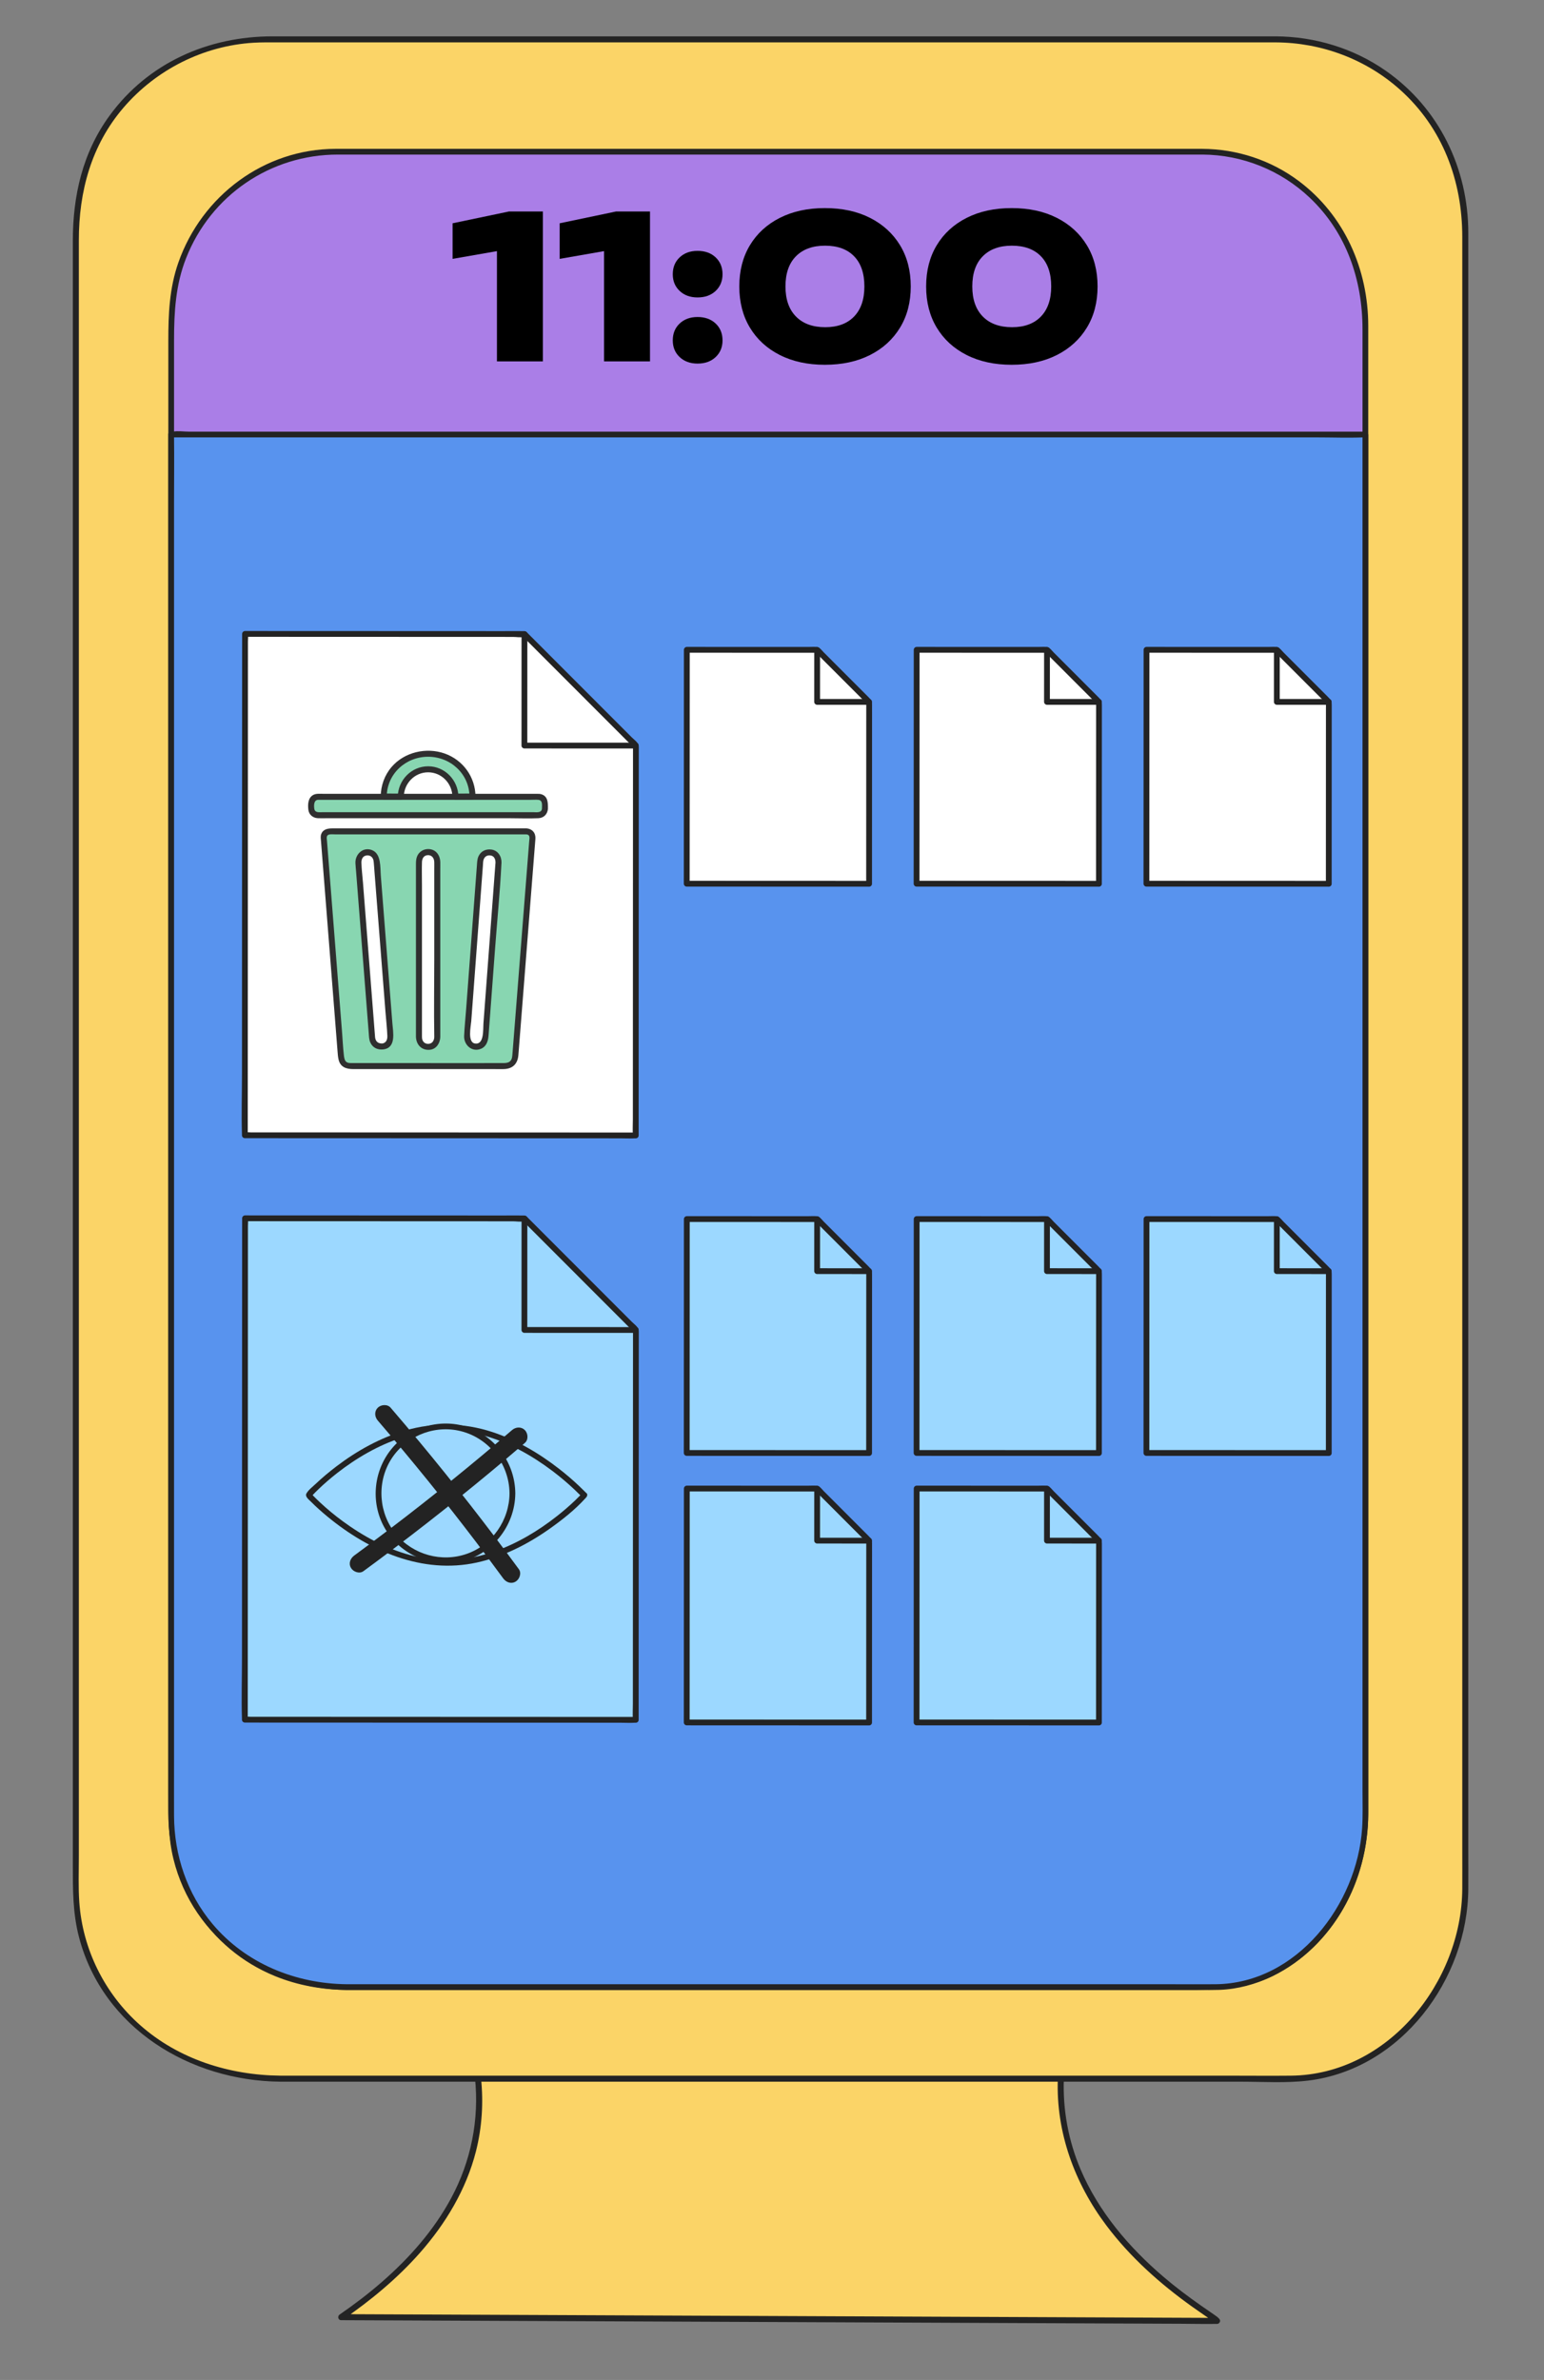 <?xml version="1.0" encoding="UTF-8"?>
<svg xmlns="http://www.w3.org/2000/svg" viewBox="0 0 510 786">
  <rect x="0" y="0" width="510" height="786" fill="#808080" stroke="none"/>
  <defs>
    <style>
      .cls-1 {
        fill: #fbd467;
      }

      .cls-2 {
        fill: #fff;
      }

      .cls-3 {
        fill: #9cd8ff;
      }

      .cls-4 {
        fill: #aa7ee7;
      }

      .cls-5 {
        fill: #232323;
      }

      .cls-6 {
        fill: #88d6b1;
      }

      .cls-7 {
        fill: #5893ee;
      }

      .cls-8 {
        fill: #2f2f2f;
      }
    </style>
  </defs>
  <g id="Calque_5" data-name="Calque 5">
    <g>
      <path class="cls-1" d="m350.399,686.625c-1.902,50.228,49.772,77.184,51.601,79.875l-289.323-1.241c20.052-13.786,49.441-39.857,45.199-78.99"></path>
      <path class="cls-5" d="m349.404,686.625c-.617,17.604,5.543,34.393,16.056,48.37,7.877,10.472,17.722,19.248,28.358,26.835,1.713,1.222,3.452,2.408,5.182,3.607.544.377,1.091.752,1.62,1.151.118.089.077.063.351.282.138.111.373.417.171.133.286-.499.573-.998.859-1.497-2.594-.011-5.188-.022-7.781-.033-6.996-.03-13.992-.06-20.988-.09-10.413-.045-20.826-.089-31.239-.134-12.617-.054-25.235-.108-37.852-.162-13.914-.06-27.828-.119-41.741-.179-13.95-.06-27.899-.12-41.849-.179-13.096-.056-26.192-.112-39.287-.169-10.992-.047-21.985-.094-32.978-.141-7.959-.034-15.918-.068-23.877-.102-2.458-.011-4.916-.021-7.374-.032-1.267-.005-2.601-.131-3.864-.017-.161.015-.33-.001-.491-.002.167.618.335,1.236.502,1.853,9.266-6.381,18.022-13.609,25.482-22.059,8.528-9.66,15.341-20.977,18.537-33.538,2.014-7.917,2.527-16.135,1.674-24.252-.133-1.26-2.123-1.274-1.989,0,1.45,13.79-1.308,27.488-7.871,39.692-5.713,10.624-13.815,19.783-22.874,27.677-4.435,3.864-9.119,7.427-13.962,10.762-.785.541-.536,1.849.502,1.853,2.594.011,5.188.022,7.781.033,6.996.03,13.992.06,20.988.09,10.413.045,20.826.089,31.239.134,12.617.054,25.235.108,37.852.162,13.914.06,27.828.119,41.741.179,13.95.06,27.899.12,41.849.179,13.096.056,26.192.112,39.287.169,10.992.047,21.985.094,32.978.141,7.959.034,15.918.068,23.877.102,3.744.016,7.495.102,11.238.048.164-.002.328.001.491.002.704.003,1.307-.867.859-1.497-.515-.723-1.341-1.216-2.054-1.72-1.332-.942-2.687-1.853-4.026-2.786-4.292-2.992-8.472-6.141-12.453-9.539-11.442-9.764-21.486-21.576-27.414-35.52-4.003-9.418-5.877-19.584-5.519-29.808.045-1.28-1.944-1.279-1.989,0h0Z"></path>
    </g>
  </g>
  <g id="Calque_3" data-name="Calque 3">
    <g>
      <path class="cls-1" d="m92.577,686.5h333.895c29.533-.153,57.528-28.148,57.528-62.681V75.528c0-34.533-27.995-62.528-62.528-62.528H87.577c-34.533,0-62.528,27.995-62.528,62.528v548.291c0,34.533,27.995,62.528,67.528,62.681Z"></path>
      <path class="cls-5" d="m92.577,687.495c6.299,0,12.599,0,18.898,0,16.12,0,32.24,0,48.36,0,22.078,0,44.156,0,66.234,0,23.842,0,47.685,0,71.527,0,21.726,0,43.452,0,65.178,0,15.689,0,31.378,0,47.067,0,7.331,0,14.95.521,22.252-.365,30.728-3.727,52.72-33.456,52.902-63.35.027-4.386,0-8.773,0-13.159,0-11.305,0-22.61,0-33.916,0-16.641,0-33.281,0-49.922,0-20.645,0-41.289,0-61.934,0-22.978,0-45.957,0-68.935,0-24.04,0-48.079,0-72.118,0-23.399,0-46.798,0-70.197,0-21.49,0-42.98,0-64.47,0-17.903,0-35.806,0-53.708,0-12.996,0-25.991,0-38.987,0-6.489,0-12.979,0-19.469,0-21.289-9.638-41.28-27.241-53.584-10.683-7.467-23.442-11.309-36.444-11.378-2.205-.012-4.41,0-6.614,0-12.597,0-25.195,0-37.792,0-20.044,0-40.088,0-60.132,0-23.665,0-47.33,0-70.994,0-23.077,0-46.154,0-69.231,0-18.622,0-37.243,0-55.865,0-10.215,0-20.429,0-30.644,0-21.263,0-41.102,8.736-53.833,26.165-8.969,12.278-12.149,26.542-12.149,41.449v24.469c0,14.317,0,28.634,0,42.95,0,18.866,0,37.732,0,56.598,0,22.104,0,44.209,0,66.313,0,23.659,0,47.318,0,70.977,0,23.947,0,47.895,0,71.842,0,22.535,0,45.07,0,67.604,0,19.846,0,39.691,0,59.537,0,15.494,0,30.988,0,46.481,0,9.799,0,19.599,0,29.398,0,8.141-.041,16.11,2.072,24.102,7.91,29.92,36.602,47.31,66.451,47.605,1.28.013,1.282-1.977,0-1.989-16.84-.167-33.597-5.434-46.328-16.727-11.672-10.353-18.968-24.989-20.053-40.569-.346-4.974-.152-10.026-.152-15.007,0-10.417,0-20.834,0-31.251,0-15.958,0-31.917,0-47.875,0-19.913,0-39.825,0-59.738,0-22.499,0-44.997,0-67.496,0-23.653,0-47.307,0-70.96,0-23.377,0-46.753,0-70.129,0-21.668,0-43.336,0-65.004,0-18.528,0-37.057,0-55.585,0-14.01,0-28.02,0-42.03,0-7.923,0-15.846,0-23.769,0-16.058,4.061-31.336,14.732-43.791,10.787-12.591,26.459-20.479,43.027-21.465,2.637-.157,5.287-.112,7.928-.112,11.095,0,22.189,0,33.283,0,19.002,0,38.003,0,57.005,0,23.046,0,46.093,0,69.139,0,23.229,0,46.457,0,69.686,0,19.626,0,39.251,0,58.877,0,11.961,0,23.921,0,35.882,0,1.938,0,3.876-.011,5.814,0,15.08.087,29.733,5.529,41.004,15.603,14.094,12.597,20.584,30.063,20.584,48.662,0,7.314,0,14.629,0,21.943,0,13.452,0,26.904,0,40.356,0,18.158,0,36.317,0,54.475,0,21.54,0,43.079,0,64.619,0,23.282,0,46.563,0,69.845,0,23.687,0,47.374,0,71.061,0,22.661,0,45.321,0,67.982,0,20.203,0,40.406,0,60.608,0,16.314,0,32.627,0,48.941,0,10.993,0,21.986,0,32.979,0,4.24.026,8.482,0,12.722-.19,30.699-24.41,61.395-56.588,61.714-6.73.067-13.465,0-20.195,0-16.224,0-32.448,0-48.672,0-21.854,0-43.708,0-65.561,0-23.621,0-47.242,0-70.863,0-21.526,0-43.052,0-64.578,0-15.568,0-31.136,0-46.704,0-5.755,0-11.511,0-17.266,0-1.28,0-1.282,1.989,0,1.989Z"></path>
    </g>
    <g>
      <path class="cls-4" d="m114.582,656.25h286.974c25.383-.138,49.444-25.333,49.444-56.413V106.375c0-31.08-24.061-56.275-53.741-56.275H110.285c-29.68,0-53.741,25.195-53.741,56.275v493.462c0,31.08,24.061,56.275,58.038,56.413Z"></path>
      <path class="cls-5" d="m114.582,657.196c5.694,0,11.387,0,17.081,0h43.74c19.617,0,39.234,0,58.851,0,21.105,0,42.21,0,63.315,0,18.759,0,37.518,0,56.277,0,12.663,0,25.325,0,37.988,0,9.997,0,19.267-.022,28.634-4.631,19.945-9.814,31.44-31.651,31.478-53.414.009-5.076,0-10.151,0-15.227,0-10.857,0-21.714,0-32.571,0-15.36,0-30.72,0-46.079,0-18.592,0-37.185,0-55.777,0-20.555,0-41.11,0-61.664,0-21.147,0-42.293,0-63.44,0-20.675,0-41.35,0-62.025,0-18.833,0-37.666,0-56.498,0-15.721,0-31.441,0-47.162,0-11.338,0-22.677,0-34.015,0-5.686,0-11.372,0-17.058,0-18.66-7.851-36.553-22.972-47.874-9.201-6.889-20.377-10.542-31.852-10.607-1.978-.011-3.956,0-5.933,0-11.329,0-22.659,0-33.989,0-18.03,0-36.06,0-54.091,0-20.98,0-41.961,0-62.941,0-20.093,0-40.186,0-60.279,0-15.661,0-31.322,0-46.983,0-7.379,0-14.758-.018-22.137,0-23.517.057-44.103,15.487-51.85,37.549-2.978,8.482-3.321,17.076-3.321,25.89,0,8.2,0,16.4,0,24.6,0,13.342,0,26.683,0,40.025,0,17.188,0,34.377,0,51.565,0,19.765,0,39.529,0,59.294,0,21.071,0,42.142,0,63.213s0,42.214,0,63.321v59.351c0,17.384,0,34.767,0,52.151,0,13.615,0,27.231,0,40.846,0,8.577,0,17.154,0,25.731,0,7.157-.04,14.18,1.685,21.226,6.465,26.414,30.716,43,57.3,43.28,1.218.013,1.219-1.879,0-1.892-14.714-.155-29.175-5.093-39.996-15.266-10.206-9.595-16.253-22.987-17.008-36.951-.228-4.223-.088-8.487-.088-12.713,0-9.123,0-18.246,0-27.37,0-13.955,0-27.91,0-41.866,0-17.432,0-34.864,0-52.297,0-19.847,0-39.695,0-59.542,0-20.851,0-41.702,0-62.552,0-20.825,0-41.651,0-62.476,0-19.379,0-38.758,0-58.137,0-16.89,0-33.779,0-50.668,0-13.017,0-26.034,0-39.05,0-8.04,0-16.08,0-24.119,0-9.232.514-18.225,3.964-27.006,8.175-20.809,27.904-34.244,50.178-34.244,8.279,0,16.559,0,24.838,0,16.072,0,32.144,0,48.216,0,20.104,0,40.208,0,60.312,0,20.605,0,41.21,0,61.815,0,17.584,0,35.169,0,52.753,0,10.789,0,21.577,0,32.365,0,1.762,0,3.523-.011,5.285,0,13.19.082,25.839,5.181,35.418,14.257,12.101,11.465,17.419,27.106,17.419,43.483,0,6.42,0,12.839,0,19.259,0,11.744,0,23.489,0,35.233,0,15.953,0,31.905,0,47.858,0,18.787,0,37.574,0,56.361,0,20.572,0,41.144,0,61.716,0,20.939,0,41.878,0,62.817,0,20.278,0,40.555,0,60.833,0,18.201,0,36.401,0,54.602,0,15.069,0,30.138,0,45.207,0,10.572,0,21.143,0,31.715,0,4.947.01,9.893,0,14.84-.045,23.142-13.873,47.006-36.76,54.2-7.793,2.45-16.041,1.878-24.102,1.878-13.277,0-26.555,0-39.832,0-18.829,0-37.658,0-56.487,0-20.932,0-41.864,0-62.795,0-19.227,0-38.455,0-57.682,0-14.078,0-28.155,0-42.233,0-5.194,0-10.387,0-15.581,0-1.218,0-1.22,1.892,0,1.892Z"></path>
    </g>
    <g>
      <path class="cls-7" d="m114.582,656.25h286.974c25.383-.138,49.444-25.333,49.444-56.413V143.5c.5,0-399.5,0-394.456,0v456.337c0,31.08,24.061,56.275,58.038,56.413Z"></path>
      <path class="cls-5" d="m114.582,657.196c4.688,0,9.376,0,14.064,0,12.158,0,24.316,0,36.474,0,16.99,0,33.979,0,50.969,0,18.939,0,37.878,0,56.817,0,18.235,0,36.469,0,54.704,0,14.864,0,29.727,0,44.59,0,8.629,0,17.258,0,25.888,0,1.584,0,3.174.033,4.757-.029,12.04-.466,23.316-6.378,31.708-14.831,11.691-11.775,17.392-27.659,17.392-44.087,0-5.394,0-10.788,0-16.182,0-10.281,0-20.562,0-30.843,0-14.171,0-28.343,0-42.514,0-16.854,0-33.708,0-50.562,0-18.514,0-37.029,0-55.543v-57.544c0-18.596,0-37.192,0-55.789,0-17.089,0-34.178,0-51.266,0-14.348,0-28.695,0-43.043,0-10.646,0-21.292,0-31.938,0-5.768,0-11.537,0-17.305,0-.74,0-1.48,0-2.22l-.946.946h0c1.218,0,1.22-1.892,0-1.892-3.529,0-7.059,0-10.588,0-9.574,0-19.149,0-28.723,0-14.153,0-28.305,0-42.458,0-17.264,0-34.527,0-51.791,0-18.908,0-37.815,0-56.723,0-19.085,0-38.169,0-57.254,0-17.795,0-35.59,0-53.384,0-15.038,0-30.076,0-45.113,0-10.85,0-21.7,0-32.55,0-3.34,0-6.679,0-10.019,0-1.638,0-3.626-.31-5.241,0-.204.039-.449,0-.659,0v1.892h.047l-.946-.946c0,4.928,0,9.855,0,14.783,0,13.314,0,26.627,0,39.941,0,19.31,0,38.62,0,57.93,0,23.048,0,46.097,0,69.145,0,24.496,0,48.992,0,73.488,0,23.731,0,47.462,0,71.193,0,20.504,0,41.008,0,61.512,0,15.071,0,30.143,0,45.214,0,7.348,0,14.696,0,22.043,0,23.504,13.159,44.826,35.174,53.847,7.557,3.097,15.662,4.522,23.811,4.6,1.218.012,1.219-1.881,0-1.892-16.905-.161-33.336-6.795-44.353-19.866-8.418-9.989-12.688-22.754-12.739-35.75-.023-5.766,0-11.534,0-17.3,0-13.775,0-27.551,0-41.327,0-19.541,0-39.082,0-58.623,0-23.063,0-46.126,0-69.189,0-24.257,0-48.514,0-72.77,0-23.384,0-46.768,0-70.152,0-20.184,0-40.367,0-60.551,0-14.7,0-29.401,0-44.101,0-7.081.094-14.169,0-21.25-.004-.308,0-.616,0-.924,0-.511-.433-.946-.946-.946h-.047c-1.218,0-1.22,1.892,0,1.892,3.493,0,6.986,0,10.48,0,9.546,0,19.092,0,28.638,0,14.132,0,28.264,0,42.396,0,17.251,0,34.502,0,51.753,0,18.903,0,37.806,0,56.709,0,19.088,0,38.175,0,57.263,0,17.805,0,35.611,0,53.417,0,15.056,0,30.113,0,45.169,0,10.876,0,21.753,0,32.629,0,5.107,0,10.258.196,15.362,0,.229-.009.459,0,.688,0,1.218,0,1.22-1.892,0-1.892h-0c-.511,0-.946.433-.946.946,0,3.006,0,6.012,0,9.018,0,8.357,0,16.713,0,25.07,0,12.565,0,25.131,0,37.696,0,15.737,0,31.473,0,47.21,0,17.845,0,35.689,0,53.533,0,18.974,0,37.949,0,56.923,0,18.867,0,37.735,0,56.602,0,17.78,0,35.56,0,53.34,0,15.693,0,31.386,0,47.079,0,12.398,0,24.796,0,37.194,0,8.116,0,16.231,0,24.347,0,4.067.138,8.181-.128,12.242-1.649,25.203-21.52,51.284-48.395,51.549-4.96.049-9.922,0-14.882,0-12.28,0-24.561,0-36.841,0-16.997,0-33.995,0-50.992,0-18.868,0-37.736,0-56.605,0-18.122,0-36.243,0-54.365,0-14.691,0-29.381,0-44.072,0h-25.787c-1.135,0-2.27,0-3.405,0-1.218,0-1.22,1.892,0,1.892Z"></path>
    </g>
  </g>
  <g id="Calque_1" data-name="Calque 1">
    <g>
      <path d="m179.325,69.849v49.5h-15.181v-44.023l6.931,6.402-21.582,3.762v-11.748l18.611-3.894h11.221Z"></path>
      <path d="m214.701,69.849v49.5h-15.181v-44.023l6.931,6.402-21.582,3.762v-11.748l18.611-3.894h11.221Z"></path>
      <path d="m230.408,98.228c-2.421,0-4.39-.715-5.907-2.144-1.519-1.43-2.277-3.268-2.277-5.512,0-2.287.759-4.146,2.277-5.576,1.518-1.43,3.486-2.146,5.907-2.146,2.463,0,4.455.716,5.973,2.146s2.277,3.289,2.277,5.576c0,2.244-.76,4.082-2.277,5.512s-3.51,2.144-5.973,2.144Zm0,21.846c-2.421,0-4.39-.715-5.907-2.144-1.519-1.43-2.277-3.267-2.277-5.511,0-2.288.759-4.146,2.277-5.577,1.518-1.43,3.486-2.146,5.907-2.146,2.463,0,4.455.716,5.973,2.146,1.518,1.431,2.277,3.289,2.277,5.577,0,2.244-.76,4.081-2.277,5.511s-3.51,2.144-5.973,2.144Z"></path>
      <path d="m272.45,120.471c-5.676,0-10.638-1.079-14.883-3.234-4.247-2.155-7.536-5.169-9.867-9.042-2.333-3.871-3.498-8.403-3.498-13.596s1.165-9.724,3.498-13.596c2.331-3.872,5.62-6.886,9.867-9.042,4.245-2.155,9.207-3.234,14.883-3.234,5.719,0,10.702,1.079,14.949,3.234,4.245,2.156,7.545,5.17,9.899,9.042,2.353,3.872,3.531,8.404,3.531,13.596s-1.178,9.725-3.531,13.596c-2.354,3.873-5.654,6.887-9.899,9.042-4.247,2.155-9.23,3.234-14.949,3.234Zm.132-12.408c4.092,0,7.271-1.177,9.537-3.531,2.266-2.353,3.398-5.664,3.398-9.933,0-4.311-1.133-7.634-3.398-9.966-2.267-2.332-5.468-3.498-9.604-3.498-4.092,0-7.293,1.166-9.602,3.498-2.311,2.332-3.465,5.654-3.465,9.966,0,4.269,1.154,7.58,3.465,9.933,2.31,2.354,5.532,3.531,9.669,3.531Z"></path>
      <path d="m334.16,120.471c-5.676,0-10.638-1.079-14.883-3.234-4.247-2.155-7.536-5.169-9.867-9.042-2.333-3.871-3.498-8.403-3.498-13.596s1.165-9.724,3.498-13.596c2.331-3.872,5.62-6.886,9.867-9.042,4.245-2.155,9.207-3.234,14.883-3.234,5.719,0,10.702,1.079,14.949,3.234,4.245,2.156,7.545,5.17,9.899,9.042,2.353,3.872,3.531,8.404,3.531,13.596s-1.178,9.725-3.531,13.596c-2.354,3.873-5.654,6.887-9.899,9.042-4.247,2.155-9.23,3.234-14.949,3.234Zm.132-12.408c4.092,0,7.271-1.177,9.537-3.531,2.266-2.353,3.398-5.664,3.398-9.933,0-4.311-1.133-7.634-3.398-9.966-2.267-2.332-5.468-3.498-9.604-3.498-4.092,0-7.293,1.166-9.602,3.498-2.311,2.332-3.465,5.654-3.465,9.966,0,4.269,1.154,7.58,3.465,9.933,2.31,2.354,5.532,3.531,9.669,3.531Z"></path>
    </g>
  </g>
  <g id="Calque_2" data-name="Calque 2">
    <g>
      <g>
        <path class="cls-2" d="m287.067,291.869l.022-60.06c-6.708-6.713-10.469-10.477-17.177-17.191l-43.051-.016-.029,77.244,60.234.022Z"></path>
        <path class="cls-5" d="m288.024,291.869c.002-6.189.005-12.377.007-18.566.004-10.466.008-20.932.012-31.398.001-3.034.002-6.069.003-9.103.001-1.222-.117-1.507-1.145-2.535-3.268-3.27-6.535-6.54-9.802-9.81-1.658-1.659-3.315-3.318-4.973-4.977-.681-.682-1.348-1.74-2.365-1.817-.969-.074-1.974-.001-2.945-.001-4.453-.002-8.906-.003-13.36-.005-8.697-.003-17.395-.006-26.092-.01-.167,0-.335-0-.502-0-.517-0-.957.439-.957.957-.003,8.697-.006,17.395-.01,26.092-.005,13.865-.01,27.73-.015,41.595-.001,3.186-.002,6.371-.004,9.557-0.0.517.439.957.957.957,6.765.003,13.531.005,20.296.008,10.833.004,21.666.008,32.499.012,2.48.001,4.96.002,7.439.003,1.231.001,1.233-1.913,0-1.913-6.765-.003-13.531-.005-20.296-.008-10.833-.004-21.666-.008-32.499-.012-2.48-.001-4.96-.002-7.439-.003l.957.957c.003-8.697.006-17.395.01-26.092.005-13.865.01-27.73.015-41.595.001-3.186.002-6.371.004-9.557l-.957.957c4.845.002,9.69.004,14.534.005,7.726.003,15.453.006,23.179.009,1.779.001,3.558.001,5.338.002l-.676-.28c5.726,5.73,11.451,11.461,17.177,17.191l-.28-.676c-.003,6.777-.005,13.553-.008,20.33-.004,10.787-.008,21.573-.012,32.36-.001,2.457-.002,4.913-.003,7.37-.001,1.231,1.913,1.233,1.913,0Z"></path>
      </g>
      <path class="cls-5" d="m287.09,230.852c-5.018-.002-10.037-.004-15.055-.006-.71-0-1.419-.001-2.129-.001l.957.957c.002-5.018.004-10.037.006-15.055 0-.71.001-1.419.001-2.129.001-1.231-1.913-1.233-1.913,0-.002,5.018-.004,10.037-.006,15.055-0.0.71-.001,1.419-.001,2.129-0.0.517.439.957.957.957,5.018.002,10.037.004,15.055.006.71 0,1.419.001,2.129.001,1.231.001,1.233-1.913,0-1.913h0Z"></path>
    </g>
    <g>
      <g>
        <path class="cls-2" d="m362.988,291.869l.022-60.06c-6.708-6.713-10.469-10.477-17.177-17.191l-43.051-.016-.029,77.244,60.234.022Z"></path>
        <path class="cls-5" d="m363.945,291.869c.002-6.189.005-12.377.007-18.566.004-10.466.008-20.932.012-31.398.001-3.034.002-6.069.003-9.103.001-1.222-.117-1.507-1.145-2.535-3.268-3.27-6.535-6.54-9.802-9.81-1.658-1.659-3.315-3.318-4.973-4.977-.681-.682-1.348-1.74-2.365-1.817-.969-.074-1.974-.001-2.945-.001-4.453-.002-8.906-.003-13.36-.005-8.697-.003-17.395-.006-26.092-.01-.167,0-.335-0-.502-0-.517-0-.957.439-.957.957-.003,8.697-.006,17.395-.01,26.092-.005,13.865-.01,27.73-.015,41.595-.001,3.186-.002,6.371-.004,9.557-0.0.517.439.957.957.957,6.765.003,13.531.005,20.296.008,10.833.004,21.666.008,32.499.012,2.48.001,4.96.002,7.439.003,1.231.001,1.233-1.913,0-1.913-6.765-.003-13.531-.005-20.296-.008-10.833-.004-21.666-.008-32.499-.012-2.48-.001-4.96-.002-7.439-.003l.957.957c.003-8.697.006-17.395.01-26.092.005-13.865.01-27.73.015-41.595.001-3.186.002-6.371.004-9.557-.319.319-.638.638-.957.957,4.845.002,9.69.004,14.534.005,7.726.003,15.453.006,23.179.009,1.779.001,3.558.001,5.338.002l-.676-.28c5.726,5.73,11.451,11.461,17.177,17.191l-.28-.676c-.003,6.777-.005,13.553-.008,20.33-.004,10.787-.008,21.573-.012,32.36-.001,2.457-.002,4.913-.003,7.37-.001,1.231,1.913,1.233,1.913,0Z"></path>
      </g>
      <path class="cls-5" d="m363.011,230.852c-5.018-.002-10.037-.004-15.055-.006-.71-0-1.419-.001-2.129-.001l.957.957c.002-5.018.004-10.037.006-15.055 0-.71.001-1.419.001-2.129.001-1.231-1.913-1.233-1.913,0-.002,5.018-.004,10.037-.006,15.055-0.0.71-.001,1.419-.001,2.129-0.0.517.439.957.957.957,5.018.002,10.037.004,15.055.006.71 0,1.419.001,2.129.001,1.231.001,1.233-1.913,0-1.913h0Z"></path>
    </g>
    <g>
      <g>
        <path class="cls-2" d="m438.91,291.869l.022-60.06c-6.708-6.713-10.469-10.477-17.177-17.191l-43.051-.016-.029,77.244,60.234.022Z"></path>
        <path class="cls-5" d="m439.866,291.869c.002-6.189.005-12.377.007-18.566.004-10.466.008-20.932.012-31.398.001-3.034.002-6.069.003-9.103.001-1.222-.117-1.507-1.145-2.535-3.268-3.27-6.535-6.54-9.802-9.81-1.658-1.659-3.315-3.318-4.973-4.977-.681-.682-1.348-1.74-2.365-1.817-.969-.074-1.974-.001-2.945-.001-4.453-.002-8.906-.003-13.36-.005-8.697-.003-17.395-.006-26.092-.01-.167,0-.335-0-.502-0-.517-0-.957.439-.957.957-.003,8.697-.006,17.395-.01,26.092-.005,13.865-.01,27.73-.015,41.595-.001,3.186-.002,6.371-.004,9.557-0.0.517.439.957.957.957,6.765.003,13.531.005,20.296.008,10.833.004,21.666.008,32.499.012,2.48.001,4.96.002,7.439.003,1.231.001,1.233-1.913,0-1.913-6.765-.003-13.531-.005-20.296-.008-10.833-.004-21.666-.008-32.499-.012-2.48-.001-4.96-.002-7.439-.003l.957.957c.003-8.697.006-17.395.01-26.092.005-13.865.01-27.73.015-41.595.001-3.186.002-6.371.004-9.557l-.957.957c4.845.002,9.69.004,14.534.005,7.726.003,15.453.006,23.179.009,1.779.001,3.558.001,5.338.002l-.676-.28c5.726,5.73,11.451,11.461,17.177,17.191l-.28-.676c-.003,6.777-.005,13.553-.008,20.33-.004,10.787-.008,21.573-.012,32.36-.001,2.457-.002,4.913-.003,7.37-.001,1.231,1.913,1.233,1.913,0Z"></path>
      </g>
      <path class="cls-5" d="m438.933,230.852c-5.018-.002-10.037-.004-15.055-.006-.71-0-1.419-.001-2.129-.001l.957.957c.002-5.018.004-10.037.006-15.055 0-.71.001-1.419.001-2.129.001-1.231-1.913-1.233-1.913,0-.002,5.018-.004,10.037-.006,15.055-0.0.71-.001,1.419-.001,2.129-0.0.517.439.957.957.957,5.018.002,10.037.004,15.055.006.71 0,1.419.001,2.129.001,1.231.001,1.233-1.913,0-1.913h0Z"></path>
    </g>
    <g>
      <g>
        <path class="cls-3" d="m287.067,479.869l.022-60.06c-6.708-6.713-10.469-10.477-17.177-17.191l-43.051-.016-.029,77.244,60.234.022Z"></path>
        <path class="cls-5" d="m288.024,479.869c.002-6.189.005-12.377.007-18.566.004-10.466.008-20.932.012-31.398.001-3.034.002-6.069.003-9.103.001-1.222-.117-1.507-1.145-2.535-3.268-3.27-6.535-6.54-9.802-9.81-1.658-1.659-3.315-3.318-4.973-4.977-.681-.682-1.348-1.74-2.365-1.817-.969-.074-1.974-.001-2.945-.001-4.453-.002-8.906-.003-13.36-.005-8.697-.003-17.395-.006-26.092-.01-.167,0-.335-0-.502-0-.517-0-.957.439-.957.957-.003,8.697-.006,17.395-.01,26.092-.005,13.865-.01,27.73-.015,41.595-.001,3.186-.002,6.371-.004,9.557-0.0.517.439.957.957.957,6.765.003,13.531.005,20.296.008,10.833.004,21.666.008,32.499.012,2.48.001,4.96.002,7.439.003,1.231.001,1.233-1.913,0-1.913-6.765-.003-13.531-.005-20.296-.008-10.833-.004-21.666-.008-32.499-.012-2.48-.001-4.96-.002-7.439-.003l.957.957c.003-8.697.006-17.395.01-26.092.005-13.865.01-27.73.015-41.595.001-3.186.002-6.371.004-9.557l-.957.957c4.845.002,9.69.004,14.534.005,7.726.003,15.453.006,23.179.009,1.779.001,3.558.001,5.338.002l-.676-.28c5.726,5.73,11.451,11.461,17.177,17.191l-.28-.676c-.003,6.777-.005,13.553-.008,20.33-.004,10.787-.008,21.573-.012,32.36-.001,2.457-.002,4.913-.003,7.37-.001,1.231,1.913,1.233,1.913,0Z"></path>
      </g>
      <path class="cls-5" d="m287.09,418.852c-5.018-.002-10.037-.004-15.055-.006-.71-0-1.419-.001-2.129-.001l.957.957c.002-5.018.004-10.037.006-15.055 0-.71.001-1.419.001-2.129.001-1.231-1.913-1.233-1.913,0-.002,5.018-.004,10.037-.006,15.055-0.0.71-.001,1.419-.001,2.129-0.0.517.439.957.957.957,5.018.002,10.037.004,15.055.006.71 0,1.419.001,2.129.001,1.231.001,1.233-1.913,0-1.913h0Z"></path>
    </g>
    <g>
      <g>
        <path class="cls-3" d="m209.999,567.986l.048-128.746c-14.38-14.39-22.441-22.46-36.82-36.85l-92.286-.034-.062,165.582,129.12.048Z"></path>
        <path class="cls-5" d="m210.955,567.986c.001-3.812.003-7.625.004-11.438.004-9.348.007-18.696.01-28.044.004-11.616.009-23.232.013-34.849.004-10.749.008-21.499.012-32.248.003-6.605.005-13.21.007-19.816 0-.63.01-1.261.001-1.892-.022-1.427-1.379-2.237-2.341-3.199-6.872-6.878-13.744-13.756-20.616-20.634-3.53-3.533-7.061-7.066-10.591-10.6-.952-.953-1.904-1.905-2.856-2.858-.432-.432-.76-.896-1.387-.977-.133-.017-.277.002-.411-0-2.166-.04-4.337-.002-6.504-.002-9.6-.004-19.2-.007-28.8-.011-11.439-.004-22.877-.009-34.316-.013-7.071-.003-14.141-.005-21.212-.008-.343-0-.686-0-1.029-0-.517-0-.957.439-.957.957-.002,5.487-.004,10.973-.006,16.46-.005,13.177-.01,26.355-.015,39.532l-.018,47.831c-.005,13.786-.01,27.573-.015,41.359-.003,6.693-.216,13.424-.007,20.115.003.095,0,.19-0.0.285-0.0.517.439.957.957.957,4.291.002,8.582.003,12.873.005,10.301.004,20.602.008,30.904.011,12.413.005,24.826.009,37.239.014,10.73.004,21.461.008,32.191.012,3.558.001,7.117.003,10.675.004,1.658.001,3.353.102,5.009.002.076-.005.153,0,.229,0,1.231.001,1.233-1.913,0-1.913-4.291-.002-8.582-.003-12.873-.005-10.301-.004-20.602-.008-30.904-.011-12.413-.005-24.826-.009-37.239-.014-10.73-.004-21.461-.008-32.191-.012-3.558-.001-7.117-.003-10.675-.004-1.093-0-2.186-.001-3.279-.001-.544-0-1.192-.097-1.73-.001-.071.013-.156,0-.229,0l.957.957c.002-5.487.004-10.973.006-16.46.005-13.177.01-26.355.015-39.532.006-15.944.012-31.888.018-47.831.005-13.786.01-27.573.015-41.359.002-4.545.003-9.091.005-13.636.001-1.428.001-2.855.002-4.283 0-.702.109-1.5.001-2.196-.014-.09,0-.193 0-.285-.319.319-.638.638-.957.957,3.051.001,6.103.002,9.154.003,7.331.003,14.662.005,21.993.008,8.916.003,17.832.007,26.748.01,7.674.003,15.347.006,23.021.009l7.593.003c1.082 0,2.555.266,3.614.001.048-.012.112,0,.162,0l-.676-.28c12.274,12.283,24.546,24.567,36.82,36.85l-.28-.676c-.002,4.273-.003,8.546-.005,12.819-.004,10.26-.008,20.52-.011,30.779-.005,12.408-.009,24.816-.014,37.224-.004,10.689-.008,21.378-.012,32.067-.001,3.536-.003,7.072-.004,10.608-.001,1.665-.104,3.368-.002,5.031.004.072,0,.146,0,.218-.001,1.231,1.913,1.233,1.913,0Z"></path>
      </g>
      <path class="cls-5" d="m210.047,438.284c-10.748-.004-21.496-.008-32.244-.012-1.53-.001-3.061-.001-4.591-.002.319.319.638.638.957.957.004-10.748.008-21.496.012-32.244.001-1.53.001-3.061.002-4.591.001-1.231-1.913-1.233-1.913,0-.004,10.748-.008,21.496-.012,32.244-.001,1.53-.001,3.061-.002,4.591-0.0.517.439.957.957.957,10.748.004,21.496.008,32.244.012,1.53.001,3.061.001,4.591.002,1.231.001,1.233-1.913,0-1.913h0Z"></path>
    </g>
    <g>
      <g>
        <path class="cls-2" d="m209.999,374.986l.048-128.746c-14.38-14.39-22.441-22.46-36.82-36.85l-92.286-.034-.062,165.582,129.12.048Z"></path>
        <path class="cls-5" d="m210.955,374.986c.001-3.812.003-7.625.004-11.438.004-9.348.007-18.696.01-28.044.004-11.616.009-23.232.013-34.849.004-10.749.008-21.499.012-32.248.003-6.605.005-13.21.007-19.816 0-.63.01-1.261.001-1.892-.022-1.427-1.379-2.237-2.341-3.199-6.872-6.878-13.744-13.756-20.616-20.634-3.53-3.533-7.061-7.066-10.591-10.6-.952-.953-1.904-1.905-2.856-2.858-.432-.432-.76-.896-1.387-.977-.133-.017-.277.002-.411-0-2.166-.04-4.337-.002-6.504-.002-9.6-.004-19.2-.007-28.8-.011-11.439-.004-22.877-.009-34.316-.013-7.071-.003-14.141-.005-21.212-.008-.343-0-.686-0-1.029-0-.517-0-.957.439-.957.957-.002,5.487-.004,10.973-.006,16.46-.005,13.177-.01,26.355-.015,39.532-.006,15.944-.012,31.888-.018,47.831-.005,13.786-.01,27.573-.015,41.359-.003,6.693-.216,13.424-.007,20.115.003.095,0,.19-0.0.285-0.0.517.439.957.957.957,4.291.002,8.582.003,12.873.005,10.301.004,20.602.008,30.904.011l37.239.014c10.73.004,21.461.008,32.191.012,3.558.001,7.117.003,10.675.004,1.658.001,3.353.102,5.009.002.076-.005.153,0,.229,0,1.231.001,1.233-1.913,0-1.913-4.291-.002-8.582-.003-12.873-.005-10.301-.004-20.602-.008-30.904-.011-12.413-.005-24.826-.009-37.239-.014-10.73-.004-21.461-.008-32.191-.012-3.558-.001-7.117-.003-10.675-.004l-3.279-.001c-.544-0-1.192-.097-1.73-.001-.071.013-.156,0-.229,0l.957.957c.002-5.487.004-10.973.006-16.46.005-13.177.01-26.355.015-39.532.006-15.944.012-31.888.018-47.831.005-13.786.01-27.573.015-41.359.002-4.545.003-9.091.005-13.636.001-1.428.001-2.855.002-4.283 0-.702.109-1.5.001-2.196-.014-.09,0-.193 0-.285-.319.319-.638.638-.957.957,3.051.001,6.103.002,9.154.003,7.331.003,14.662.005,21.993.008,8.916.003,17.832.007,26.748.01,7.674.003,15.347.006,23.021.009,2.531.001,5.062.002,7.593.003,1.082 0,2.555.266,3.614.001.048-.012.112,0,.162,0l-.676-.28c12.274,12.283,24.546,24.567,36.82,36.85l-.28-.676c-.002,4.273-.003,8.546-.005,12.819-.004,10.26-.008,20.52-.011,30.779-.005,12.408-.009,24.816-.014,37.224-.004,10.689-.008,21.378-.012,32.067-.001,3.536-.003,7.072-.004,10.608-.001,1.665-.104,3.368-.002,5.031.004.072,0,.146,0,.218-.001,1.231,1.913,1.233,1.913,0Z"></path>
      </g>
      <path class="cls-5" d="m210.047,245.284c-10.748-.004-21.496-.008-32.244-.012-1.53-.001-3.061-.001-4.591-.002l.957.957c.004-10.748.008-21.496.012-32.244.001-1.53.001-3.061.002-4.591.001-1.231-1.913-1.233-1.913,0-.004,10.748-.008,21.496-.012,32.244-.001,1.53-.001,3.061-.002,4.591-0.0.517.439.957.957.957,10.748.004,21.496.008,32.244.012,1.53.001,3.061.001,4.591.002,1.231.001,1.233-1.913,0-1.913h0Z"></path>
    </g>
    <g>
      <g>
        <path class="cls-3" d="m362.988,479.869l.022-60.06c-6.708-6.713-10.469-10.477-17.177-17.191l-43.051-.016-.029,77.244,60.234.022Z"></path>
        <path class="cls-5" d="m363.945,479.869c.002-6.189.005-12.377.007-18.566.004-10.466.008-20.932.012-31.398.001-3.034.002-6.069.003-9.103.001-1.222-.117-1.507-1.145-2.535-3.268-3.27-6.535-6.54-9.802-9.81-1.658-1.659-3.315-3.318-4.973-4.977-.681-.682-1.348-1.74-2.365-1.817-.969-.074-1.974-.001-2.945-.001-4.453-.002-8.906-.003-13.36-.005-8.697-.003-17.395-.006-26.092-.01-.167,0-.335-0-.502-0-.517-0-.957.439-.957.957-.003,8.697-.006,17.395-.01,26.092-.005,13.865-.01,27.73-.015,41.595-.001,3.186-.002,6.371-.004,9.557-0.0.517.439.957.957.957,6.765.003,13.531.005,20.296.008,10.833.004,21.666.008,32.499.012,2.48.001,4.96.002,7.439.003,1.231.001,1.233-1.913,0-1.913-6.765-.003-13.531-.005-20.296-.008-10.833-.004-21.666-.008-32.499-.012-2.48-.001-4.96-.002-7.439-.003l.957.957c.003-8.697.006-17.395.01-26.092.005-13.865.01-27.73.015-41.595.001-3.186.002-6.371.004-9.557l-.957.957c4.845.002,9.69.004,14.534.005,7.726.003,15.453.006,23.179.009,1.779.001,3.558.001,5.338.002l-.676-.28c5.726,5.73,11.451,11.461,17.177,17.191l-.28-.676c-.003,6.777-.005,13.553-.008,20.33-.004,10.787-.008,21.573-.012,32.36-.001,2.457-.002,4.913-.003,7.37-.001,1.231,1.913,1.233,1.913,0Z"></path>
      </g>
      <path class="cls-5" d="m363.011,418.852c-5.018-.002-10.037-.004-15.055-.006-.71-0-1.419-.001-2.129-.001l.957.957c.002-5.018.004-10.037.006-15.055 0-.71.001-1.419.001-2.129.001-1.231-1.913-1.233-1.913,0-.002,5.018-.004,10.037-.006,15.055-0.0.71-.001,1.419-.001,2.129-0.0.517.439.957.957.957,5.018.002,10.037.004,15.055.006.71 0,1.419.001,2.129.001,1.231.001,1.233-1.913,0-1.913h0Z"></path>
    </g>
    <g>
      <g>
        <path class="cls-3" d="m287.067,568.869l.022-60.06c-6.708-6.713-10.469-10.477-17.177-17.191l-43.051-.016-.029,77.244,60.234.022Z"></path>
        <path class="cls-5" d="m288.024,568.869c.002-6.189.005-12.377.007-18.566.004-10.466.008-20.932.012-31.398.001-3.034.002-6.069.003-9.103.001-1.222-.117-1.507-1.145-2.535-3.268-3.27-6.535-6.54-9.802-9.81-1.658-1.659-3.315-3.318-4.973-4.977-.681-.682-1.348-1.74-2.365-1.817-.969-.074-1.974-.001-2.945-.001-4.453-.002-8.906-.003-13.36-.005-8.697-.003-17.395-.006-26.092-.01-.167,0-.335-0-.502-0-.517-0-.957.439-.957.957-.003,8.697-.006,17.395-.01,26.092-.005,13.865-.01,27.73-.015,41.595-.001,3.186-.002,6.371-.004,9.557-0.0.517.439.957.957.957,6.765.003,13.531.005,20.296.008,10.833.004,21.666.008,32.499.012,2.48.001,4.96.002,7.439.003,1.231.001,1.233-1.913,0-1.913-6.765-.003-13.531-.005-20.296-.008-10.833-.004-21.666-.008-32.499-.012-2.48-.001-4.96-.002-7.439-.003l.957.957c.003-8.697.006-17.395.01-26.092.005-13.865.01-27.73.015-41.595.001-3.186.002-6.371.004-9.557l-.957.957c4.845.002,9.69.004,14.534.005,7.726.003,15.453.006,23.179.009,1.779.001,3.558.001,5.338.002l-.676-.28c5.726,5.73,11.451,11.461,17.177,17.191l-.28-.676c-.003,6.777-.005,13.553-.008,20.33-.004,10.787-.008,21.573-.012,32.36-.001,2.457-.002,4.913-.003,7.37-.001,1.231,1.913,1.233,1.913,0Z"></path>
      </g>
      <path class="cls-5" d="m287.09,507.852c-5.018-.002-10.037-.004-15.055-.006-.71-0-1.419-.001-2.129-.001l.957.957c.002-5.018.004-10.037.006-15.055 0-.71.001-1.419.001-2.129.001-1.231-1.913-1.233-1.913,0-.002,5.018-.004,10.037-.006,15.055-0.0.71-.001,1.419-.001,2.129-0.0.517.439.957.957.957,5.018.002,10.037.004,15.055.006.71 0,1.419.001,2.129.001,1.231.001,1.233-1.913,0-1.913h0Z"></path>
    </g>
    <g>
      <g>
        <path class="cls-3" d="m362.988,568.869l.022-60.06c-6.708-6.713-10.469-10.477-17.177-17.191l-43.051-.016-.029,77.244,60.234.022Z"></path>
        <path class="cls-5" d="m363.945,568.869c.002-6.189.005-12.377.007-18.566.004-10.466.008-20.932.012-31.398.001-3.034.002-6.069.003-9.103.001-1.222-.117-1.507-1.145-2.535-3.268-3.27-6.535-6.54-9.802-9.81-1.658-1.659-3.315-3.318-4.973-4.977-.681-.682-1.348-1.74-2.365-1.817-.969-.074-1.974-.001-2.945-.001-4.453-.002-8.906-.003-13.36-.005-8.697-.003-17.395-.006-26.092-.01-.167,0-.335-0-.502-0-.517-0-.957.439-.957.957-.003,8.697-.006,17.395-.01,26.092-.005,13.865-.01,27.73-.015,41.595-.001,3.186-.002,6.371-.004,9.557-0.0.517.439.957.957.957,6.765.003,13.531.005,20.296.008,10.833.004,21.666.008,32.499.012,2.48.001,4.96.002,7.439.003,1.231.001,1.233-1.913,0-1.913-6.765-.003-13.531-.005-20.296-.008-10.833-.004-21.666-.008-32.499-.012-2.48-.001-4.96-.002-7.439-.003l.957.957c.003-8.697.006-17.395.01-26.092.005-13.865.01-27.73.015-41.595.001-3.186.002-6.371.004-9.557l-.957.957c4.845.002,9.69.004,14.534.005,7.726.003,15.453.006,23.179.009,1.779.001,3.558.001,5.338.002l-.676-.28c5.726,5.73,11.451,11.461,17.177,17.191l-.28-.676c-.003,6.777-.005,13.553-.008,20.33-.004,10.787-.008,21.573-.012,32.36-.001,2.457-.002,4.913-.003,7.37-.001,1.231,1.913,1.233,1.913,0Z"></path>
      </g>
      <path class="cls-5" d="m363.011,507.852c-5.018-.002-10.037-.004-15.055-.006-.71-0-1.419-.001-2.129-.001l.957.957c.002-5.018.004-10.037.006-15.055 0-.71.001-1.419.001-2.129.001-1.231-1.913-1.233-1.913,0-.002,5.018-.004,10.037-.006,15.055-0.0.71-.001,1.419-.001,2.129-0.0.517.439.957.957.957,5.018.002,10.037.004,15.055.006.71 0,1.419.001,2.129.001,1.231.001,1.233-1.913,0-1.913h0Z"></path>
    </g>
    <g>
      <g>
        <path class="cls-3" d="m438.91,479.869l.022-60.06c-6.708-6.713-10.469-10.477-17.177-17.191l-43.051-.016-.029,77.244,60.234.022Z"></path>
        <path class="cls-5" d="m439.866,479.869c.002-6.189.005-12.377.007-18.566.004-10.466.008-20.932.012-31.398.001-3.034.002-6.069.003-9.103.001-1.222-.117-1.507-1.145-2.535-3.268-3.27-6.535-6.54-9.802-9.81-1.658-1.659-3.315-3.318-4.973-4.977-.681-.682-1.348-1.74-2.365-1.817-.969-.074-1.974-.001-2.945-.001-4.453-.002-8.906-.003-13.36-.005-8.697-.003-17.395-.006-26.092-.01-.167,0-.335-0-.502-0-.517-0-.957.439-.957.957-.003,8.697-.006,17.395-.01,26.092-.005,13.865-.01,27.73-.015,41.595-.001,3.186-.002,6.371-.004,9.557-0.0.517.439.957.957.957,6.765.003,13.531.005,20.296.008,10.833.004,21.666.008,32.499.012,2.48.001,4.96.002,7.439.003,1.231.001,1.233-1.913,0-1.913-6.765-.003-13.531-.005-20.296-.008-10.833-.004-21.666-.008-32.499-.012-2.48-.001-4.96-.002-7.439-.003l.957.957c.003-8.697.006-17.395.01-26.092.005-13.865.01-27.73.015-41.595.001-3.186.002-6.371.004-9.557l-.957.957c4.845.002,9.69.004,14.534.005,7.726.003,15.453.006,23.179.009,1.779.001,3.558.001,5.338.002l-.676-.28c5.726,5.73,11.451,11.461,17.177,17.191l-.28-.676c-.003,6.777-.005,13.553-.008,20.33-.004,10.787-.008,21.573-.012,32.36-.001,2.457-.002,4.913-.003,7.37-.001,1.231,1.913,1.233,1.913,0Z"></path>
      </g>
      <path class="cls-5" d="m438.933,418.852c-5.018-.002-10.037-.004-15.055-.006-.71-0-1.419-.001-2.129-.001l.957.957c.002-5.018.004-10.037.006-15.055 0-.71.001-1.419.001-2.129.001-1.231-1.913-1.233-1.913,0-.002,5.018-.004,10.037-.006,15.055-0.0.71-.001,1.419-.001,2.129-0.0.517.439.957.957.957,5.018.002,10.037.004,15.055.006.71 0,1.419.001,2.129.001,1.231.001,1.233-1.913,0-1.913h0Z"></path>
    </g>
    <g>
      <g>
        <path class="cls-6" d="m180,267.084c0,1.177-.945,2.14-2.101,2.14h-72.979c-1.156,0-2.101-.963-2.101-2.14v-1.783c0-1.177.945-2.14,2.101-2.14h72.979c1.155,0,2.101.963,2.101,2.14v1.783Z"></path>
        <path class="cls-8" d="m179.006,267.084c-.117,1.471-1.88,1.146-2.906,1.146h-69.465c-1.074,0-2.616.302-2.822-1.146-.152-1.064-.171-2.8,1.171-2.929.299-.029.616,0,.916,0h69.209c.895,0,1.842-.089,2.734,0,1.49.148,1.163,1.855,1.163,2.929,0,1.279,1.987,1.281,1.987,0,0-1.888.058-4.079-2.168-4.772-.461-.143-.902-.14-1.369-.145-1.386-.016-2.772,0-4.158,0h-66.494c-1.071,0-2.381-.16-3.349.375-1.732.958-1.808,3.131-1.602,4.887.195,1.662,1.547,2.723,3.158,2.788,1.057.042,2.125,0,3.183,0h59.853c3.255,0,6.544.141,9.797,0,1.814-.079,3.008-1.357,3.15-3.134.102-1.275-1.886-1.268-1.987,0Z"></path>
      </g>
      <g>
        <path class="cls-6" d="m150.434,263.089c0-4.983-4.04-9.024-9.024-9.024s-9.024,4.04-9.024,9.024l-5.64-.03c0-8.098,6.565-14.129,14.664-14.129s14.663,6.031,14.663,14.129l-5.64.03Z"></path>
        <path class="cls-8" d="m151.427,263.089c-.102-5.444-4.487-10.027-10.017-10.017-5.53.01-9.915,4.558-10.018,10.017l.994-.994c-1.88-.01-3.76-.02-5.64-.03.331.331.662.662.994.994.088-7.494,6.272-13.136,13.67-13.136,7.397,0,13.582,5.642,13.67,13.136l.994-.994c-1.88.01-3.76.02-5.64.03-1.278.007-1.281,1.994,0,1.987,1.88-.01,3.76-.02,5.64-.03.532-.003,1-.453.994-.994-.076-6.472-4.119-12.072-10.225-14.218-6.037-2.122-13.284-.456-17.489,4.451-2.349,2.74-3.558,6.171-3.601,9.767-.006.539.46.991.994.994,1.88.01,3.76.02,5.64.03.545.003.984-.458.994-.994.082-4.377,3.59-8.03,8.03-8.03,4.44,0,7.948,3.654,8.03,8.03.024,1.277,2.011,1.281,1.987,0Z"></path>
      </g>
      <g>
        <path class="cls-6" d="m173.866,274.574h-64.912c-1.177,0-2.092.86-2.034,1.911l5.676,72.078c.341,2.434.877,3.518,3.692,3.518h50.084c3.137,0,3.753-1.861,3.853-3.518l5.676-72.078c.058-1.051-.858-1.911-2.034-1.911Zm-47.387,71.024l-.604.048c-1.494.117-2.828-1.216-2.965-2.962l-4.525-57.739c-.137-1.746.973-3.271,2.467-3.388l.604-.047c1.494-.117,2.828,1.216,2.965,2.962l4.525,57.739c.137,1.746-.973,3.271-2.467,3.388Zm17.958-3.063c0,1.752-1.226,3.185-2.724,3.185h-.606c-1.498,0-2.724-1.433-2.724-3.185v-57.916c0-1.752,1.226-3.185,2.724-3.185h.606c1.498,0,2.724,1.433,2.724,3.185v57.916Zm20.221-57.609l-4.329,57.754c-.131,1.747-1.46,3.084-2.954,2.972l-.604-.045c-1.494-.112-2.61-1.633-2.478-3.38l4.329-57.754c.131-1.747,1.461-3.084,2.954-2.972l.604.045c1.494.112,2.609,1.633,2.478,3.379Z"></path>
        <g>
          <path class="cls-8" d="m173.866,273.58h-63.956c-1.54,0-3.195.199-3.814,1.901-.288.791-.117,1.668-.053,2.486.119,1.506.237,3.013.356,4.519.925,11.751,1.851,23.502,2.776,35.253.774,9.831,1.548,19.662,2.322,29.493.073.924.124,1.838.347,2.744.608,2.475,2.526,3.092,4.853,3.099,3.911.012,7.822,0,11.733,0h35.044c.958,0,1.919.022,2.877,0,2.98-.067,4.63-1.698,4.874-4.604.217-2.585.407-5.172.611-7.758.954-12.115,1.908-24.231,2.862-36.346.717-9.098,1.433-18.197,2.149-27.296.151-1.915-.957-3.343-2.982-3.491-1.276-.093-1.27,1.895,0,1.987,1.364.1,1.008,1.332.936,2.248-.111,1.414-.223,2.828-.334,4.241-.39,4.957-.781,9.915-1.171,14.872-.975,12.38-1.95,24.76-2.925,37.14-.319,4.047-.637,8.094-.956,12.14-.06.76-.106,1.522-.18,2.28-.084.874-.243,1.759-1.073,2.234-.653.374-1.423.36-2.152.363-9.922.047-19.845,0-29.766,0h-15.989c-1.232,0-2.464.006-3.696,0-.706-.003-1.569.072-2.153-.378-.624-.481-.739-1.51-.825-2.238-.289-2.463-.391-4.964-.586-7.436-.415-5.268-.83-10.537-1.245-15.805-.964-12.242-1.928-24.484-2.892-36.726-.281-3.575-.563-7.15-.845-10.725-.076-.961-.404-2.029.94-2.212.612-.083,1.292,0,1.907,0,10.266,0,20.531,0,30.797,0h32.206c1.279,0,1.281-1.987,0-1.987Z"></path>
          <path class="cls-8" d="m126.479,344.605c-1.401.11-2.376-.46-2.579-1.972-.033-.242-.038-.491-.058-.735l-.295-3.771c-.367-4.688-.735-9.375-1.102-14.062-.855-10.909-1.71-21.818-2.565-32.727-.166-2.12-.447-4.265-.501-6.392-.027-1.065.352-2.138,1.496-2.393.962-.215,1.849.147,2.302,1.05.202.404.234.799.279,1.225.105,1.018.16,2.044.24,3.065.804,10.258,1.608,20.516,2.412,30.773.408,5.206.816,10.412,1.224,15.618.203,2.597.513,5.21.612,7.814.047,1.242-.379,2.345-1.728,2.544-1.261.185-.725,2.101.528,1.916,4.189-.617,3.09-5.702,2.861-8.623l-1.161-14.813c-.887-11.316-1.774-22.633-2.66-33.949-.212-2.704.167-7.146-2.845-8.39-2.978-1.23-5.675,1.31-5.535,4.29.044.936.147,1.873.22,2.807.848,10.827,1.697,21.653,2.545,32.48.42,5.365.841,10.731,1.261,16.096.125,1.59.249,3.18.374,4.77.079,1.006.083,2.081.493,3.016.772,1.762,2.338,2.497,4.184,2.352,1.266-.1,1.277-2.088,0-1.987Z"></path>
          <path class="cls-8" d="m143.443,342.535c-.056,1.127-.632,2.089-1.825,2.191-.993.085-1.807-.401-2.117-1.384-.124-.393-.118-.766-.124-1.163-.015-1.045,0-2.092,0-3.137v-46.559c0-2.579-.08-5.172,0-7.75.036-1.166.571-2.197,1.825-2.305,1.408-.121,2.196.935,2.241,2.26.027.786,0,1.578,0,2.365v29.763c0,8.418-.152,16.853,0,25.27.003.149,0,.299,0,.449,0,1.279,1.987,1.281,1.987,0v-55.589c0-.768.028-1.542,0-2.309-.06-1.635-.841-3.265-2.418-3.924-1.607-.671-3.612-.218-4.686,1.156-.918,1.174-.936,2.502-.936,3.89v53.41c0,1.043-.015,2.088,0,3.131.038,2.688,1.876,4.685,4.64,4.393,2.124-.224,3.303-2.177,3.401-4.157.064-1.278-1.924-1.275-1.987,0Z"></path>
          <path class="cls-8" d="m163.664,284.926c-.537,7.161-1.074,14.322-1.61,21.483-.791,10.547-1.581,21.094-2.372,31.641-.145,1.935.296,7.079-2.817,6.57-2.514-.411-1.332-5.696-1.205-7.386.8-10.667,1.599-21.334,2.399-32.001.369-4.923.738-9.847,1.107-14.77.112-1.496.224-2.992.336-4.488.057-.754.015-1.68.359-2.374.448-.905,1.27-1.225,2.224-1.069,1.186.194,1.606,1.305,1.579,2.393-.032,1.279,1.955,1.279,1.987,0,.053-2.096-1.157-4.066-3.34-4.355-1.801-.239-3.435.497-4.238,2.187-.471.991-.475,2.102-.555,3.175-.3,3.996-.599,7.993-.899,11.989-.886,11.822-1.772,23.645-2.659,35.468-.218,2.903-.523,5.815-.654,8.724-.134,2.977,2.587,5.494,5.548,4.262,1.849-.769,2.386-2.608,2.522-4.419.716-9.55,1.432-19.101,2.148-28.651.696-9.284,1.624-18.583,2.09-27.882.008-.166.025-.332.037-.498.096-1.276-1.892-1.27-1.987,0Z"></path>
        </g>
      </g>
    </g>
    <g>
      <path class="cls-3" d="m192.999,493.785c.129,0-20.371,22.418-45.5,22.418s-45.559-22.299-45.5-22.418c.291-.582,20.371-22.418,45.5-22.418s45.367,22.418,45.5,22.418Z"></path>
      <path class="cls-5" d="m192.077,494.039l0.0.002.096-.737c.113-.212.146-.118-.025.013-.17.13-.313.339-.46.493-.546.572-1.109,1.126-1.68,1.673-1.901,1.82-3.899,3.539-5.965,5.169-6.294,4.968-13.35,9.178-20.944,11.813-8.963,3.11-18.379,3.616-27.56,1.133-8.094-2.188-15.597-6.263-22.331-11.205-2.644-1.94-5.178-4.036-7.572-6.278-.73-.683-1.448-1.379-2.14-2.099-.197-.204-.386-.415-.581-.62-.327-.343-.051-.179.007.136l-.096.737c-.011.019-.168.133.058-.068.189-.167.349-.391.521-.575.551-.589,1.123-1.158,1.702-1.719,1.988-1.921,4.09-3.727,6.268-5.428,6.404-5.001,13.605-9.181,21.352-11.7,9.116-2.964,18.643-3.203,27.847-.477,7.949,2.354,15.293,6.514,21.89,11.486,2.512,1.893,4.92,3.929,7.212,6.082.67.629,1.329,1.27,1.976,1.921.244.246.539.665.863.82,1.106.526,2.079-1.123.966-1.652.308.146.143.106-.003-.041-.169-.17-.336-.341-.505-.511-.6-.603-1.21-1.197-1.829-1.78-2.066-1.948-4.229-3.794-6.47-5.537-6.658-5.177-14.048-9.527-22.088-12.164-9.353-3.068-19.221-3.26-28.678-.513-8.3,2.412-16.007,6.698-22.86,11.919-2.368,1.804-4.657,3.716-6.818,5.764-.962.911-2.362,1.958-3.017,3.145-.562,1.02.833,2.039,1.472,2.681,1.766,1.774,3.642,3.441,5.575,5.029,13.716,11.275,31.261,19.024,49.236,15.089,8.678-1.9,16.8-6.026,24.02-11.132,4.179-2.956,8.359-6.247,11.813-10.053.348-.384.74-.739.592-1.327-.3-1.193-2.146-.688-1.845.509Z"></path>
    </g>
    <g>
      <circle class="cls-3" cx="147.128" cy="493.202" r="22.127"></circle>
      <path class="cls-5" d="m168.298,493.202c-.069,8.842-5.658,16.981-14.052,19.946-8.331,2.943-17.746.341-23.412-6.422-5.712-6.819-6.426-16.844-1.846-24.444,4.566-7.577,13.662-11.611,22.345-9.835,9.813,2.008,16.888,10.78,16.965,20.755.01,1.231,1.923,1.234,1.913,0-.075-9.619-6.101-18.328-15.143-21.678-9.082-3.365-19.689-.457-25.795,7.053-6.114,7.52-6.935,18.357-1.853,26.652,5.028,8.207,14.821,12.461,24.254,10.606,10.715-2.107,18.452-11.796,18.537-22.633.01-1.232-1.904-1.233-1.913,0Z"></path>
    </g>
    <path class="cls-5" d="m124.793,469.155c11.221,13.063,22.071,26.448,32.491,40.159,3.008,3.958,5.98,7.941,8.921,11.949.957,1.304,2.603,1.955,4.105,1.076,1.287-.753,2.04-2.791,1.076-4.105-10.49-14.297-21.401-28.287-32.727-41.931-3.175-3.825-6.384-7.621-9.623-11.391-1.056-1.23-3.158-1.085-4.243,0-1.219,1.219-1.059,3.01,0,4.243h0Z"></path>
    <path class="cls-5" d="m169.118,472.306c-13.063,11.221-26.448,22.071-40.159,32.491-3.958,3.008-7.941,5.98-11.949,8.921-1.304.957-1.955,2.603-1.076,4.105.753,1.287,2.791,2.04,4.105,1.076,14.297-10.49,28.287-21.401,41.931-32.727,3.825-3.175,7.621-6.384,11.391-9.623,1.23-1.056,1.085-3.158,0-4.243-1.219-1.219-3.01-1.059-4.243,0h0Z"></path>
  </g>
</svg>
